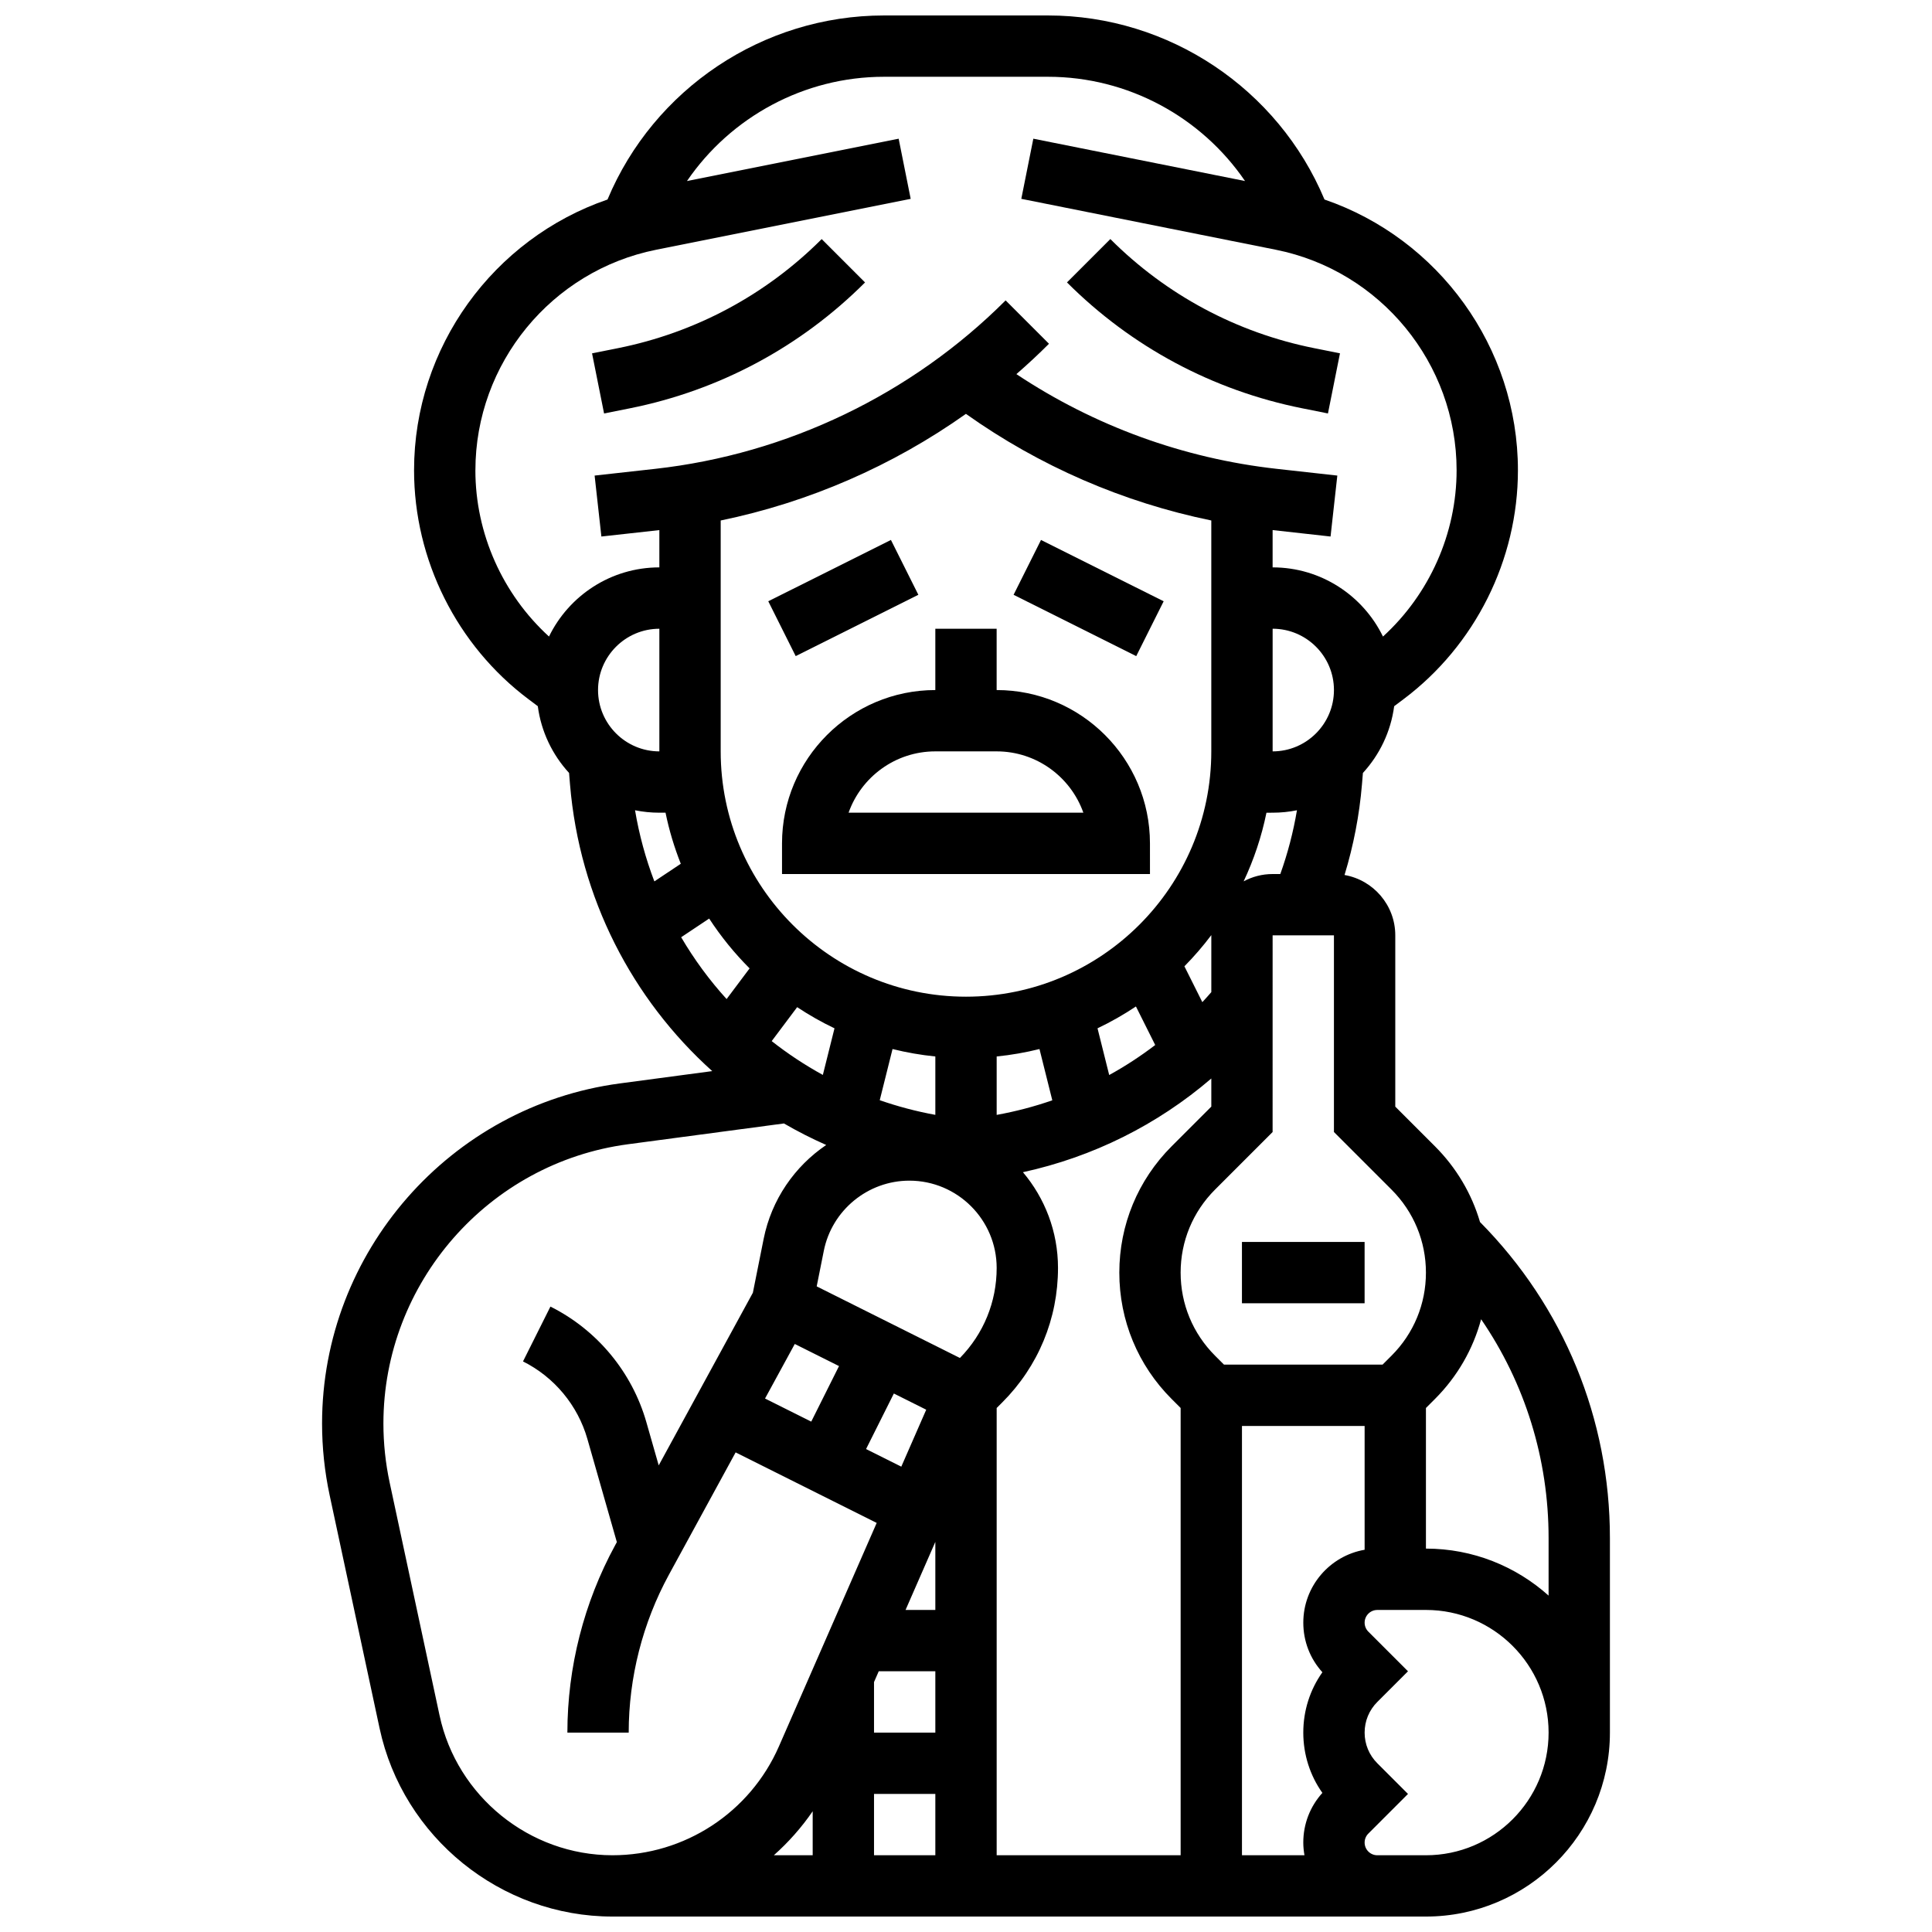 <?xml version="1.0" encoding="UTF-8"?>
<!-- Uploaded to: SVG Repo, www.svgrepo.com, Generator: SVG Repo Mixer Tools -->
<svg width="800px" height="800px" version="1.1" viewBox="144 144 512 512" xmlns="http://www.w3.org/2000/svg">
 <defs>
  <clipPath id="a">
   <path d="m229 148.09h342v503.81h-342z"/>
  </clipPath>
 </defs>
 <path d="m448.75 367.5c0-22.402-18.227-40.629-40.629-40.629v-16.25h-16.25v16.25c-22.402 0-40.629 18.227-40.629 40.629v8.125h97.512zm-79.867-8.129c3.356-9.461 12.391-16.25 22.984-16.25h16.25c10.594 0 19.633 6.793 22.984 16.25z"/>
 <path d="m347.6 303.34 32.504-16.25 7.269 14.535-32.504 16.25z"/>
 <path d="m412.61 301.63 7.269-14.535 32.504 16.25-7.269 14.535z"/>
 <path d="m310.91 252.21c23.695-4.738 45.25-16.273 62.336-33.359l-11.492-11.492c-14.812 14.812-33.496 24.812-54.031 28.918l-6.824 1.363 3.188 15.938z"/>
 <path d="m495.92 253.57 3.188-15.938-6.824-1.363c-20.539-4.106-39.223-14.105-54.031-28.918l-11.492 11.492c17.086 17.086 38.641 28.621 62.336 33.359z"/>
 <path d="m473.13 473.13h32.504v16.25h-32.504z"/>
 <g clip-path="url(#a)">
  <path d="m536.22 467.86c-2.203-7.512-6.262-14.398-11.949-20.086l-10.508-10.508v-45.391c0-8.004-5.82-14.66-13.449-15.992 2.375-7.793 3.938-15.832 4.621-24.02l0.25-3.023c4.406-4.797 7.387-10.918 8.285-17.688l2.453-1.84c19-14.25 30.344-36.938 30.344-60.684 0-32.637-21.043-61.375-51.262-71.754-12.277-29.336-41.207-48.777-73.266-48.777h-43.48c-32.059 0-60.988 19.441-73.262 48.777-30.223 10.375-51.266 39.113-51.266 71.754 0 23.75 11.344 46.434 30.34 60.68l2.453 1.84c0.895 6.769 3.875 12.891 8.285 17.688l0.25 3.023c2.516 30.195 16.535 56.969 37.691 75.996l-24.496 3.266c-44.98 6-78.902 44.746-78.902 90.125 0 6.391 0.68 12.801 2.019 19.051l13.227 61.73c6.195 28.902 32.145 49.879 61.703 49.879h215.59c26.883 0 48.754-21.871 48.754-48.754v-51.543c0.004-31.598-12.219-61.309-34.422-83.75zm18.172 98.992c-8.633-7.738-20.023-12.457-32.504-12.457v-37.262l2.383-2.383c5.953-5.953 10.113-13.219 12.238-21.137 11.625 16.953 17.883 36.992 17.883 57.996zm-59.945 20.312c-3.289 4.644-5.062 10.18-5.062 15.988 0 5.809 1.773 11.344 5.059 15.984-3.269 3.613-5.059 8.242-5.059 13.152 0 1.148 0.121 2.269 0.309 3.363h-16.559v-113.76h32.504v32.812c-9.215 1.602-16.25 9.641-16.25 19.309-0.004 4.91 1.785 9.543 5.059 13.152zm-175.71-244.04c-8.961 0-16.25-7.293-16.25-16.25 0-8.961 7.293-16.25 16.25-16.25zm0 16.25h1.637c0.953 4.672 2.324 9.188 4.043 13.535l-7.004 4.668c-2.293-6.019-4.027-12.32-5.121-18.848 2.086 0.422 4.242 0.645 6.445 0.645zm16.254-16.25v-61.188c23.379-4.82 45.566-14.488 64.992-28.258 19.5 13.855 41.656 23.457 65.023 28.254v61.191c0 35.844-29.16 65.008-65.008 65.008s-65.008-29.164-65.008-65.008zm146.27 32.504c-2.777 0-5.394 0.703-7.684 1.938 2.695-5.734 4.75-11.824 6.047-18.188l1.637-0.004c2.207 0 4.359-0.223 6.445-0.645-0.969 5.762-2.445 11.41-4.41 16.895zm-89.387 48.348v15.473c-5.062-0.922-9.98-2.231-14.734-3.883l3.391-13.559c3.691 0.914 7.477 1.582 11.344 1.969zm16.254 15.484v-15.484c3.867-0.387 7.652-1.055 11.344-1.969l3.398 13.586c-4.773 1.66-9.699 2.953-14.742 3.867zm29.82-10.566-3.094-12.379c3.543-1.688 6.941-3.629 10.18-5.789l5.109 10.215c-3.879 2.961-7.949 5.617-12.195 7.953zm27.062-37.016v15.051c-0.777 0.902-1.574 1.781-2.379 2.648l-4.75-9.496c2.551-2.594 4.941-5.352 7.129-8.266v0.062zm16.25-48.754v-32.504c8.961 0 16.25 7.293 16.25 16.25 0.004 8.961-7.289 16.254-16.25 16.254zm-116.11 73.391-3.086 12.352c-4.773-2.621-9.309-5.617-13.555-8.965l6.746-8.996c3.152 2.09 6.457 3.969 9.895 5.609zm19.844 40.371c12.754 0 23.133 10.379 23.133 23.133 0 8.992-3.461 17.445-9.738 23.859l-37.957-18.977 1.883-9.418c2.152-10.777 11.691-18.598 22.68-18.598zm6.879 146.27h-16.25v-13.391l1.25-2.859 15-0.004zm-37.25-102.99 11.723 5.859-7.359 14.719-12.246-6.121zm26.258 13.129 8.578 4.289-6.606 15.094-9.336-4.668zm10.992 39.32v18.035h-7.891zm-16.25 66.789h16.25v16.25h-16.25zm32.504-102.27 1.5-1.5c9.516-9.516 14.754-22.164 14.754-35.617 0-9.66-3.5-18.512-9.293-25.371 18.539-4.043 35.586-12.539 49.922-24.832v7.453l-10.508 10.508c-8.945 8.945-13.871 20.84-13.871 33.488 0 12.648 4.926 24.543 13.871 33.488l2.379 2.379v118.53h-48.754zm104.65-57.867c5.875 5.875 9.109 13.688 9.109 21.996 0 8.309-3.234 16.121-9.109 21.996l-2.383 2.383h-42.023l-2.379-2.379c-5.875-5.879-9.113-13.691-9.113-22 0-8.309 3.234-16.121 9.109-21.996l15.266-15.266 0.004-52.125h16.25v52.121zm-242.79-190.64c0-28.312 20.148-52.891 47.91-58.441l67.445-13.488-3.188-15.938-56.098 11.219c11.582-16.969 31.035-27.633 52.203-27.633h43.48c21.172 0 40.621 10.66 52.207 27.629l-56.102-11.219-3.188 15.938 67.445 13.488c27.762 5.555 47.914 30.133 47.914 58.445 0 16.77-7.219 32.852-19.512 44.066-5.277-10.84-16.402-18.332-29.246-18.332v-9.883l15.355 1.707 1.793-16.152-16.027-1.781c-24.73-2.746-48.391-11.383-69.023-25.105 2.965-2.578 5.852-5.258 8.637-8.047l-11.492-11.492c-24.898 24.902-57.891 40.754-92.891 44.645l-16.027 1.781 1.793 16.152 15.363-1.703v9.879c-12.844 0-23.969 7.488-29.246 18.328-12.293-11.215-19.508-27.293-19.508-44.062zm54.527 123.75 7.422-4.949c3.113 4.766 6.699 9.195 10.715 13.203l-6.094 8.129c-4.559-5.012-8.59-10.504-12.043-16.383zm-64.023 206.25-13.227-61.73c-1.098-5.129-1.656-10.395-1.656-15.645 0-37.27 27.859-69.09 64.801-74.012l41.344-5.512c3.609 2.102 7.352 3.996 11.199 5.703-8.344 5.656-14.488 14.449-16.574 24.871l-2.859 14.289-24.953 45.75-3.273-11.453c-3.797-13.285-13.062-24.453-25.422-30.633l-7.269 14.535c8.297 4.148 14.516 11.641 17.066 20.562l7.805 27.324-0.441 0.809c-8.285 15.191-12.668 32.367-12.668 49.672h16.25c0-14.594 3.691-29.078 10.68-41.887l17.656-32.371 37.383 18.691-25.906 59.211c-7.664 17.531-24.984 28.859-44.121 28.859-21.945 0-41.211-15.574-45.812-37.035zm98.879 25.379v11.656h-10.297c3.863-3.43 7.328-7.336 10.297-11.656zm162.52 11.656h-12.887c-1.855 0-3.363-1.508-3.363-3.363 0-0.898 0.348-1.746 0.984-2.379l10.508-10.508-8.129-8.129c-2.172-2.172-3.363-5.055-3.363-8.125 0-3.07 1.195-5.957 3.363-8.125l8.129-8.125-10.508-10.508c-0.637-0.637-0.984-1.48-0.984-2.379 0-1.855 1.508-3.363 3.363-3.363l12.887-0.004c17.922 0 32.504 14.582 32.504 32.504 0 17.922-14.578 32.504-32.504 32.504z"/>
 </g>
</svg>